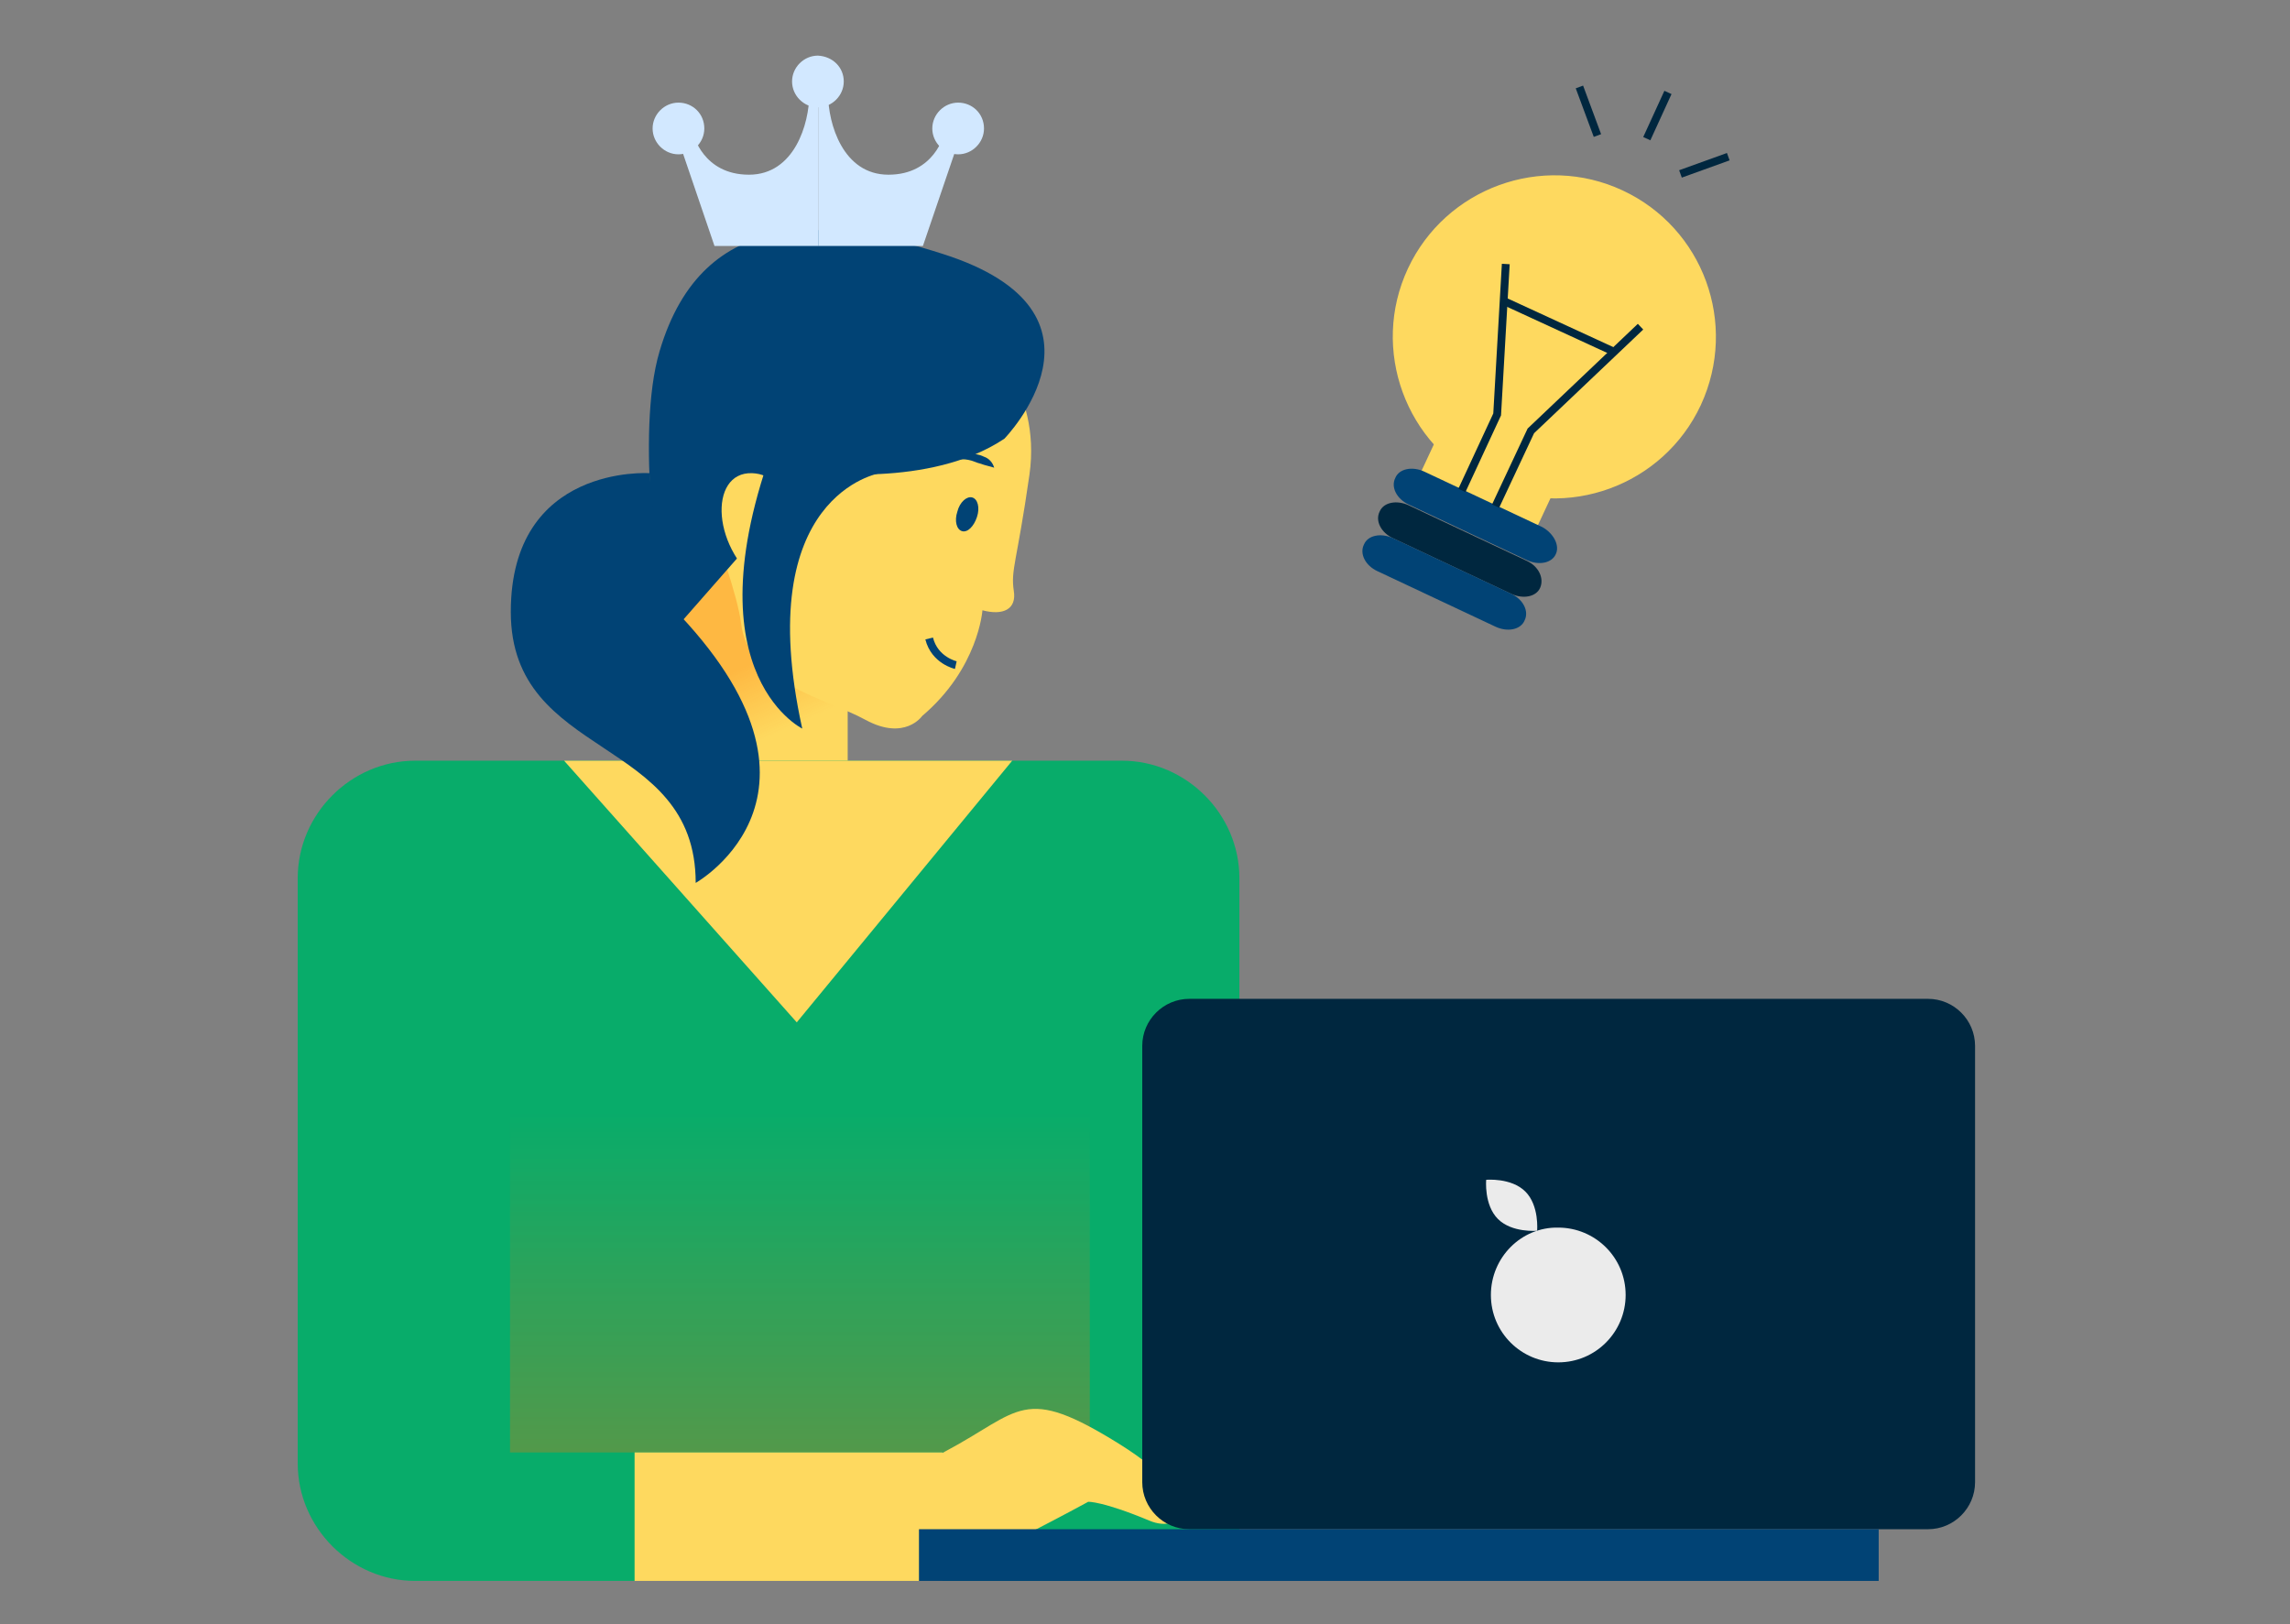 <?xml version="1.0" encoding="UTF-8"?> <!-- Generator: Adobe Illustrator 25.0.1, SVG Export Plug-In . SVG Version: 6.00 Build 0) --> <svg xmlns="http://www.w3.org/2000/svg" xmlns:xlink="http://www.w3.org/1999/xlink" version="1.1" id="Layer_1" x="0px" y="0px" viewBox="0 0 292.3 207.3" style="enable-background:new 0 0 292.3 207.3;" xml:space="preserve"><rect x="0" y="0" width="292.3" height="207.3" fill="#808080" stroke="none"/> <style type="text/css"> .st0{fill:#FED95F;} .st1{opacity:0.3;fill:url(#SVGID_1_);} .st2{fill:#014375;} .st3{fill:#08AC6A;} .st4{opacity:0.3;fill:url(#SVGID_2_);} .st5{fill:none;stroke:#014375;stroke-miterlimit:10;} .st6{fill:#00273F;} .st7{fill:#EBEBEB;} .st8{fill:none;stroke:#00273F;stroke-miterlimit:10;} .st9{fill:#D2E8FF;} </style> <g> <g> <g> <g> <rect x="84.1" y="68.3" class="st0" width="24.1" height="36.2"></rect> <linearGradient id="SVGID_1_" gradientUnits="userSpaceOnUse" x1="1570.303" y1="83.204" x2="1565.617" y2="93.557" gradientTransform="matrix(-1 0 0 1 1665.062 0)"> <stop offset="0.172" style="stop-color:#FF6D00"></stop> <stop offset="0.995" style="stop-color:#FF6D00;stop-opacity:0"></stop> </linearGradient> <rect x="84.1" y="68.3" class="st1" width="24.1" height="36.2"></rect> </g> <path class="st0" d="M125.3,42.9c0,0,7.7,6.5,6.1,17.7c-1.6,11.2-2.4,12.1-2,14.8c0.4,2.4-1.4,3.2-4,2.5c0,0-0.5,7.4-7.7,13.5 c0,0-2.2,3.2-7.2,0.5c-5.1-2.8-15-4.7-15.9-12.3c-1-7.6-9.3-23.8-4.2-27.7C95.4,48.1,119.2,37,125.3,42.9z"></path> <path class="st2" d="M122.2,65.3c-0.4,1.2-0.1,2.3,0.6,2.5c0.7,0.2,1.5-0.6,1.9-1.8c0.4-1.2,0.1-2.3-0.6-2.5 C123.4,63.3,122.5,64.1,122.2,65.3z"></path> <g> <path class="st2" d="M126.9,59.7c-0.6-0.2-1.2-0.3-1.7-0.5c-0.5-0.1-1-0.4-1.6-0.5c-0.5-0.1-1.1-0.1-1.7,0 c-0.6,0.1-1.1,0.3-1.6,0.6l-0.1-0.1c0.5-0.4,1-0.7,1.6-1c0.6-0.2,1.2-0.3,1.9-0.3c0.6,0,1.3,0.1,1.9,0.4 C126.2,58.5,126.7,59,126.9,59.7L126.9,59.7z"></path> </g> <g> <path class="st3" d="M158.2,201.8v-89.7c0-8.2-6.8-15-15-15H53c-8.2,0-15,6.8-15,15v74.7c0,8.2,6.8,15,15,15H158.2"></path> </g> <path class="st2" d="M120.3,32.4c-14.1-4.5-30.5-6.5-36.1,12.4c-3.2,10.7,0.2,31.4,0.2,31.4l2.2,3.6l17.2-19.6 c0,0,14.8,2.2,24.4-4.2C128.2,56,143.9,39.9,120.3,32.4z"></path> <path class="st0" d="M100,67.4c0,0,1.1-6.8-4-7c-5.6-0.2-5.3,9.9,1.8,14.7L100,67.4z"></path> </g> </g> <g> <linearGradient id="SVGID_2_" gradientUnits="userSpaceOnUse" x1="102.164" y1="185.368" x2="102.164" y2="141.695"> <stop offset="0" style="stop-color:#FF6D00"></stop> <stop offset="0.883" style="stop-color:#FF6D00;stop-opacity:0.112"></stop> <stop offset="0.995" style="stop-color:#FF6D00;stop-opacity:0"></stop> </linearGradient> <rect x="65.1" y="141.7" class="st4" width="74" height="43.7"></rect> </g> <polygon class="st0" points="129.2,97.1 101.7,130.5 72,97.1 "></polygon> <path class="st2" d="M112.3,60.4c0,0-16.5,2.7-9.9,32.6c0,0-15.5-7.6-2.3-39.6C112.9,22.4,112.3,60.4,112.3,60.4z"></path> <path class="st2" d="M82.9,60.4c0,0-17.7-1.2-17.7,17.7c0,19,23.6,15.7,23.6,34.6c0,0,21-11.8-4.3-36.5L82.9,60.4z"></path> </g> <path class="st5" d="M122,84.9c0,0-2.7-0.6-3.4-3.4"></path> <rect x="81" y="185.4" class="st0" width="39.3" height="16.4"></rect> <path class="st0" d="M118.4,201.8c0,0,8-3.3,20.5-10.1c0,0,1.8-0.1,7.8,2.4c4.2,1.8,7.9-2.4-3.7-9.7c-12.5-7.8-12.6-4.3-22.4,0.9 c-9.8,5.2-7.6,4-7.6,4L118.4,201.8z"></path> <g> <path class="st6" d="M145.8,189.2c0,3.3,2.7,6,6,6h94.3c3.3,0,6-2.7,6-6v-55.7c0-3.3-2.7-6-6-6h-94.3c-3.3,0-6,2.7-6,6V189.2z"></path> </g> <rect x="117.3" y="195.2" class="st2" width="122.5" height="6.6"></rect> <g> <path class="st7" d="M190.3,165.3c0,4.8,3.9,8.6,8.6,8.6c4.8,0,8.6-3.9,8.6-8.6c0-4.8-3.9-8.6-8.6-8.6 C194.2,156.6,190.3,160.5,190.3,165.3z"></path> <path class="st7" d="M191.2,155.6c1.8,1.8,5,1.5,5,1.5s0.3-3.2-1.5-5c-1.8-1.8-5-1.5-5-1.5S189.4,153.8,191.2,155.6z"></path> </g> <g> <rect x="183.2" y="51.3" transform="matrix(0.423 -0.906 0.906 0.423 56.182 207.144)" class="st0" width="15" height="16.4"></rect> <g> <path class="st0" d="M217.1,51.7c-4.8,10.3-17.1,14.8-27.4,10c-10.3-4.8-14.8-17.1-10-27.4c4.8-10.3,17.1-14.8,27.4-10 C217.4,29.1,221.9,41.3,217.1,51.7z"></path> <g> <path class="st2" d="M198.6,70.7c-0.5,1.2-2.2,1.5-3.7,0.8l-15.1-7.1c-1.5-0.7-2.3-2.2-1.7-3.4c0.5-1.2,2.2-1.5,3.7-0.8l15.1,7.1 C198.3,68.1,199.1,69.6,198.6,70.7z"></path> </g> <g> <path class="st6" d="M196.6,75c-0.5,1.2-2.2,1.5-3.7,0.8l-15.1-7.1c-1.5-0.7-2.3-2.2-1.7-3.4c0.5-1.2,2.2-1.5,3.7-0.8l15.1,7.1 C196.4,72.3,197.1,73.8,196.6,75z"></path> </g> <g> <path class="st2" d="M194.6,79.2c-0.5,1.2-2.2,1.5-3.7,0.8l-15.1-7.1c-1.5-0.7-2.3-2.2-1.7-3.4c0.5-1.2,2.2-1.5,3.7-0.8l15.1,7.1 C194.4,76.5,195.2,78,194.6,79.2z"></path> </g> <g> <polyline class="st8" points="186.6,62.6 191.1,52.9 192.2,33.7 "></polyline> <polyline class="st8" points="190.9,64.6 195.4,55 209.4,41.7 "></polyline> </g> <line class="st8" x1="191.9" y1="38.4" x2="205.8" y2="44.8"></line> </g> <g> <line class="st8" x1="210.2" y1="17.7" x2="212.9" y2="11.8"></line> <g> <line class="st8" x1="203.9" y1="17.3" x2="201.6" y2="11.1"></line> <line class="st8" x1="214.5" y1="22.2" x2="220.6" y2="20"></line> </g> </g> </g> <g> <g> <g> <path class="st9" d="M104.5,12v19.4H91.2l-4.6-13.5l1.9-0.8c0,0,1.2,5.2,7.1,5.2c5.8,0,7.7-6.5,7.7-10.3H104.5z"></path> <path class="st9" d="M104.5,12v19.4h13.3l4.6-13.5l-1.9-0.8c0,0-1.2,5.2-7.1,5.2c-5.8,0-7.7-6.5-7.7-10.3H104.5z"></path> </g> <path class="st9" d="M107.7,10.4c0,1.8-1.5,3.3-3.3,3.3c-1.8,0-3.3-1.5-3.3-3.3s1.5-3.3,3.3-3.3C106.3,7.2,107.7,8.6,107.7,10.4z"></path> <g> <path class="st9" d="M89.9,16.4c0,1.8-1.5,3.3-3.3,3.3c-1.8,0-3.3-1.5-3.3-3.3c0-1.8,1.5-3.3,3.3-3.3 C88.4,13.1,89.9,14.5,89.9,16.4z"></path> <path class="st9" d="M125.6,16.4c0,1.8-1.5,3.3-3.3,3.3c-1.8,0-3.3-1.5-3.3-3.3c0-1.8,1.5-3.3,3.3-3.3 C124.1,13.1,125.6,14.5,125.6,16.4z"></path> </g> </g> </g> </svg> 